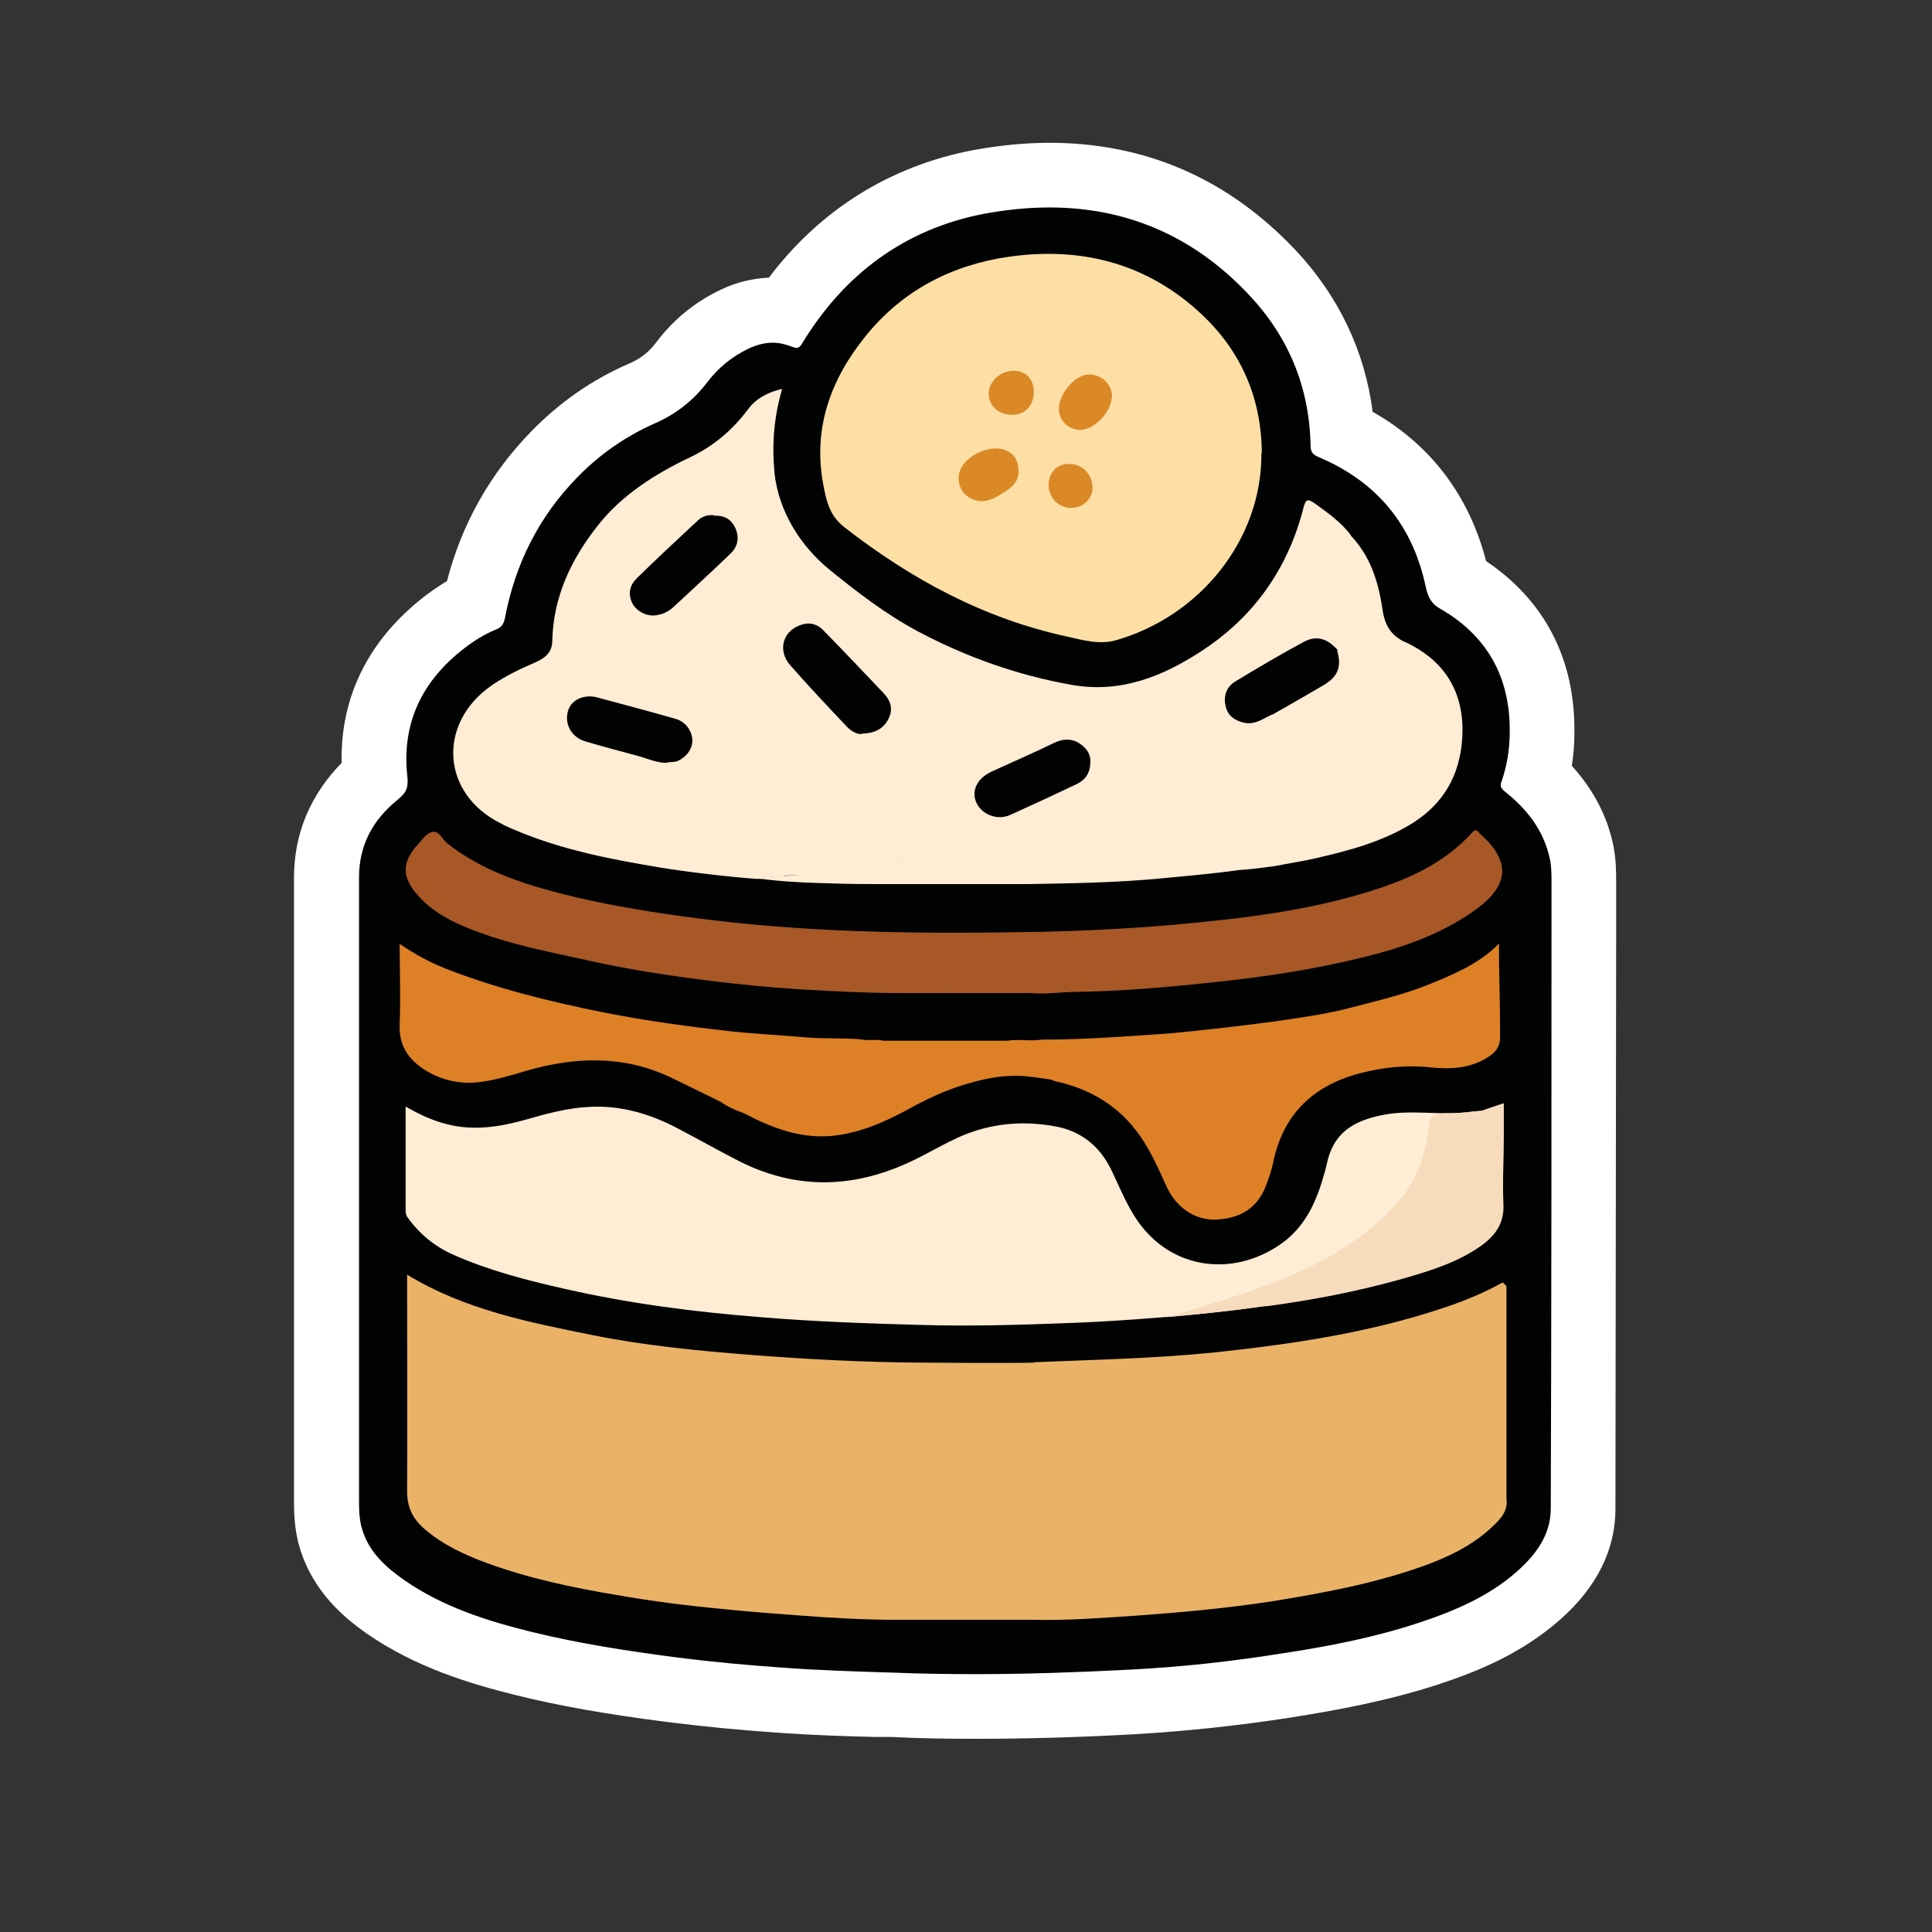 <svg xmlns="http://www.w3.org/2000/svg" fill="none" viewBox="0 0 90 90" height="90" width="90">
<rect x="0" y="0" width="90" height="90" fill="#333333" stroke="none"/>
<g clip-path="url(#clip0_23749_113641)">
<path fill="#010202" d="M45.487 79.486C44.196 79.486 42.887 79.469 41.596 79.417L40.753 79.383C39.324 79.331 37.895 79.297 36.484 79.193C34.728 79.073 32.972 78.901 31.233 78.694C28.479 78.35 26.379 77.971 24.417 77.489C22.402 76.99 20.044 76.284 17.979 74.855C17.049 74.219 15.913 73.272 15.431 71.722C15.207 71.017 15.207 70.328 15.207 69.794V51.014C15.207 47.64 15.207 44.266 15.207 40.875C15.207 39.016 15.947 37.432 17.445 36.175C17.187 33.3 18.306 30.822 20.716 28.962C21.18 28.601 21.645 28.308 22.127 28.085C22.712 25.399 23.952 23.075 25.828 21.147C27.016 19.925 28.393 18.978 29.925 18.307C30.683 17.98 31.285 17.515 31.784 16.827C32.421 15.966 33.247 15.294 34.246 14.83C34.831 14.554 35.416 14.417 36.002 14.417C36.191 14.417 36.38 14.417 36.553 14.451C38.739 11.232 41.855 9.149 45.59 8.443C46.726 8.237 47.828 8.116 48.895 8.116C52.94 8.116 56.418 9.631 59.258 12.626C61.255 14.744 62.356 17.257 62.546 20.097C65.438 21.492 67.245 23.816 67.917 27.017C70.499 28.532 71.876 30.977 71.859 34.058C71.859 34.781 71.773 35.469 71.618 36.124C72.754 37.174 73.442 38.361 73.718 39.704C73.821 40.203 73.821 40.651 73.821 41.064V42.389C73.821 51.668 73.821 60.964 73.787 70.242C73.787 71.722 73.115 73.031 71.738 74.253C70.12 75.682 68.244 76.439 66.608 76.973C64.319 77.73 61.978 78.16 59.981 78.47C57.519 78.849 55.075 79.124 52.699 79.245C50.221 79.383 47.811 79.452 45.521 79.452L45.487 79.486Z"></path>
<path fill="white" d="M48.898 9.665C52.376 9.665 55.526 10.921 58.159 13.71C60.019 15.672 61 18.031 61.051 20.751C61.051 21.078 61.172 21.181 61.447 21.302C64.167 22.455 65.82 24.486 66.422 27.361C66.525 27.808 66.663 28.118 67.094 28.359C69.28 29.616 70.347 31.544 70.33 34.075C70.33 34.866 70.209 35.641 69.951 36.398C69.865 36.622 69.917 36.708 70.089 36.863C71.139 37.689 71.931 38.705 72.206 40.048C72.275 40.392 72.275 40.754 72.275 41.098C72.275 50.824 72.275 60.55 72.241 70.276C72.241 71.481 71.569 72.393 70.709 73.168C69.383 74.356 67.765 75.044 66.095 75.595C64.012 76.284 61.878 76.697 59.709 77.024C57.35 77.402 54.975 77.661 52.582 77.781C50.224 77.902 47.848 77.988 45.49 77.988C44.216 77.988 42.925 77.971 41.651 77.919C39.964 77.867 38.277 77.816 36.59 77.695C34.869 77.575 33.147 77.42 31.426 77.196C29.188 76.903 26.967 76.559 24.781 76.025C22.681 75.509 20.633 74.855 18.842 73.615C17.982 73.013 17.207 72.324 16.88 71.274C16.725 70.792 16.725 70.293 16.725 69.794C16.725 64.991 16.725 60.206 16.725 55.403C16.725 50.566 16.725 45.711 16.725 40.874C16.725 39.359 17.379 38.189 18.498 37.276C18.877 36.966 19.032 36.76 18.98 36.209C18.687 33.696 19.669 31.699 21.648 30.184C22.096 29.84 22.595 29.53 23.111 29.323C23.387 29.22 23.473 29.031 23.525 28.773C24.007 26.259 25.108 24.056 26.899 22.231C27.931 21.164 29.154 20.32 30.514 19.718C31.529 19.27 32.321 18.633 32.975 17.773C33.474 17.119 34.111 16.602 34.869 16.241C35.23 16.069 35.609 15.965 35.988 15.965C36.297 15.965 36.59 16.034 36.9 16.154C36.986 16.189 37.055 16.206 37.106 16.206C37.193 16.206 37.279 16.154 37.365 16C39.327 12.763 42.167 10.663 45.851 9.957C46.884 9.768 47.9 9.665 48.881 9.665M48.898 6.652C47.745 6.652 46.54 6.773 45.318 6.997C41.462 7.737 38.208 9.768 35.816 12.935C35.058 12.97 34.318 13.142 33.595 13.486C32.39 14.054 31.374 14.881 30.582 15.931C30.238 16.395 29.842 16.705 29.326 16.929C27.604 17.669 26.072 18.737 24.747 20.097C22.836 22.059 21.511 24.4 20.822 27.068C20.478 27.275 20.151 27.499 19.806 27.757C17.173 29.788 15.847 32.456 15.916 35.538C14.435 37.053 13.695 38.86 13.695 40.891C13.695 44.334 13.695 47.777 13.695 51.237V55.42V62.615V69.811C13.695 70.413 13.695 71.257 13.988 72.186C14.625 74.201 16.071 75.388 17.104 76.111C19.376 77.678 21.889 78.435 24.041 78.969C26.055 79.468 28.207 79.847 31.013 80.208C32.769 80.432 34.559 80.604 36.366 80.725C37.847 80.828 39.327 80.88 40.773 80.914H41.531C42.822 80.983 44.147 81 45.473 81C47.797 81 50.241 80.931 52.737 80.794C55.147 80.656 57.643 80.398 60.173 80.002C62.222 79.675 64.632 79.244 67.042 78.453C68.815 77.867 70.881 77.041 72.705 75.423C74.392 73.925 75.253 72.186 75.253 70.293C75.27 61.376 75.27 52.459 75.287 43.542V41.098C75.287 40.667 75.287 40.082 75.167 39.445C74.891 38.051 74.237 36.794 73.222 35.675C73.308 35.159 73.342 34.642 73.342 34.109C73.377 30.701 71.948 27.963 69.228 26.139C68.436 23.075 66.629 20.699 63.943 19.184C63.582 16.344 62.342 13.762 60.328 11.627C57.195 8.322 53.357 6.652 48.881 6.652L48.898 6.652Z"></path>
<path fill="#FFECD5" d="M58.917 60.843C57.351 61.066 55.784 61.238 54.201 61.359C52.72 61.479 51.24 61.583 49.76 61.634C47.47 61.72 45.181 61.789 42.874 61.72C40.395 61.652 37.916 61.566 35.437 61.359C32.356 61.118 29.292 60.722 26.279 60.033C24.524 59.638 22.785 59.19 21.115 58.45C20.254 58.071 19.549 57.486 18.998 56.728C18.895 56.591 18.895 56.453 18.895 56.315C18.895 54.731 18.895 53.148 18.895 51.547C19.463 51.874 20.099 52.184 20.771 52.356C22.045 52.7 23.301 52.494 24.524 52.149C25.47 51.874 26.434 51.616 27.433 51.564C28.93 51.478 30.308 51.891 31.633 52.597C32.58 53.096 33.526 53.63 34.473 54.112C37.055 55.403 39.655 55.368 42.271 54.181C43.321 53.716 44.268 53.062 45.37 52.7C46.627 52.287 47.9 52.235 49.191 52.476C50.362 52.7 51.223 53.389 51.756 54.473C52.083 55.145 52.359 55.833 52.737 56.47C54.287 59.156 57.385 59.569 59.692 57.933C60.759 57.176 61.293 56.057 61.637 54.852C61.706 54.645 61.758 54.439 61.809 54.215C62.102 52.821 62.98 52.201 64.495 51.926C65.683 51.702 66.87 51.926 68.058 51.84C68.368 51.822 68.661 51.771 68.953 51.753C69.022 51.753 69.056 51.702 69.108 51.753C69.16 51.805 69.108 51.874 69.074 51.891C68.919 51.994 68.747 52.029 68.575 52.046C68.11 52.098 67.645 52.184 67.163 52.149C66.836 52.115 66.681 52.27 66.647 52.597C66.578 53.131 66.474 53.664 66.285 54.181C65.769 55.696 64.684 56.78 63.428 57.692C61.207 59.276 58.711 60.326 56.043 60.946C55.819 60.997 55.595 61.118 55.457 61.084C56.335 60.843 57.334 60.756 58.349 60.653C58.539 60.636 58.78 60.55 58.866 60.843H58.917Z"></path>
<path fill="#FDDFA5" d="M58.762 21.095C58.796 25.105 55.939 28.686 51.997 29.822C51.239 30.046 50.447 29.822 49.69 29.65C45.817 28.806 42.443 26.982 39.327 24.555C38.621 24.004 38.484 23.281 38.346 22.541C37.864 19.924 38.707 17.652 40.325 15.655C42.047 13.52 44.354 12.333 47.039 11.954C50.275 11.506 53.253 12.212 55.749 14.433C57.729 16.189 58.762 18.426 58.779 21.095H58.762Z"></path>
<path fill="#A75826" d="M41.89 46.261C40.358 46.261 38.826 46.175 37.311 46.089C35.9 46.003 34.505 45.865 33.111 45.693C31.166 45.452 29.255 45.16 27.344 44.729C25.519 44.333 23.66 43.972 21.922 43.283C20.923 42.887 19.977 42.388 19.288 41.493C18.771 40.822 18.771 40.236 19.271 39.565C19.288 39.53 19.322 39.496 19.357 39.462C19.598 39.221 19.787 38.876 20.08 38.773C20.441 38.635 20.596 39.1 20.837 39.289C22.369 40.494 24.16 41.114 26.019 41.596C28.084 42.13 30.167 42.474 32.285 42.749C37.397 43.438 42.544 43.507 47.691 43.421C50.032 43.386 52.356 43.283 54.697 43.077C57.744 42.801 60.791 42.457 63.735 41.544C65.542 40.994 67.264 40.236 68.572 38.79C68.675 38.67 68.779 38.618 68.882 38.773C68.899 38.79 68.916 38.807 68.951 38.842C70.362 40.099 70.328 41.2 68.796 42.336C67.195 43.507 65.353 44.144 63.442 44.609C61.204 45.16 58.932 45.504 56.643 45.745C54.456 45.986 52.253 46.175 50.05 46.209C49.395 46.209 48.724 46.33 48.07 46.261C47.536 46.192 46.986 46.227 46.452 46.227C44.937 46.227 43.422 46.192 41.907 46.261H41.89Z"></path>
<path fill="#FFECD5" d="M36.523 40.787C36.867 40.787 37.194 40.753 37.538 40.736C37.968 40.701 38.347 40.667 38.468 40.65C40.654 40.391 40.688 40.305 42.547 40.013C45.353 39.548 48.09 38.808 50.793 37.895C53.289 37.052 55.699 36.019 57.92 34.573C58.453 34.229 59.004 33.884 59.348 33.299C59.211 33.196 59.073 33.299 58.953 33.351C58.746 33.437 58.556 33.54 58.333 33.575C57.902 33.626 57.472 33.402 57.3 33.041C57.145 32.714 57.231 32.283 57.524 31.974C57.61 31.87 57.713 31.801 57.834 31.733C58.763 31.216 59.658 30.665 60.588 30.149C61.139 29.856 61.638 29.805 62.137 30.235C62.189 30.287 62.258 30.304 62.326 30.304C62.43 30.028 62.172 29.959 62.051 29.839C61.948 29.736 61.879 29.667 61.948 29.512C62.516 28.083 62.74 26.603 62.86 25.088C62.86 25.036 62.912 24.985 62.929 24.933C62.464 24.313 61.844 23.883 61.225 23.435C60.88 23.194 60.812 23.315 60.725 23.642C60.002 26.482 58.419 28.737 55.957 30.338C54.133 31.526 52.187 32.301 49.932 31.905C47.402 31.457 45.026 30.614 42.754 29.409C41.274 28.617 39.948 27.601 38.657 26.551C37.263 25.415 36.264 23.797 36.075 22.007C36.075 22.007 36.075 21.989 36.075 21.972C35.954 20.681 36.058 19.407 36.436 18.116C35.765 18.271 35.214 18.564 34.836 19.08C34.112 20.044 33.235 20.784 32.15 21.301C30.515 22.076 28.965 23.057 27.846 24.485C26.607 26.052 25.781 27.791 25.729 29.822C25.729 30.39 25.402 30.648 24.937 30.855C24.232 31.165 23.526 31.492 22.889 31.939C20.358 33.712 20.565 36.966 23.302 38.343C23.371 38.377 23.44 38.412 23.491 38.446C25.798 39.513 28.242 39.995 30.721 40.408C31.961 40.615 34.009 40.856 35.249 40.942C35.318 40.942 35.404 40.942 35.472 40.942C35.713 40.908 36.247 40.856 36.815 40.804C36.712 40.804 36.626 40.804 36.523 40.804V40.787Z"></path>
<path fill="#FFECD5" d="M65.478 29.925C64.737 29.581 64.496 29.064 64.393 28.341C64.204 27.068 63.825 25.88 62.895 24.916C62.895 24.916 62.827 25.019 62.827 25.071C62.689 26.586 62.465 28.083 61.914 29.495C61.845 29.65 61.914 29.719 62.018 29.822C62.138 29.942 62.396 30.011 62.293 30.287C62.224 30.355 62.224 30.442 62.241 30.528C62.345 31.251 61.966 31.629 61.381 31.939C60.813 32.232 60.262 32.559 59.711 32.886C59.573 32.972 59.384 33.041 59.349 33.247C59.349 33.247 59.332 33.265 59.315 33.282C58.971 33.85 58.437 34.194 57.886 34.556C55.666 36.002 53.256 37.035 50.76 37.878C48.057 38.79 45.32 39.531 42.514 39.995C40.672 40.305 40.62 40.374 38.434 40.632C38.314 40.632 37.952 40.667 37.505 40.718C37.281 40.736 37.023 40.77 36.782 40.787C36.214 40.839 35.68 40.908 35.439 40.925C35.404 40.925 35.353 40.925 35.336 40.925C36.334 41.063 37.419 41.114 38.056 41.132C39.123 41.166 39.588 41.183 40.689 41.183C40.758 41.183 40.827 41.183 40.913 41.183C40.93 41.183 40.947 41.183 40.965 41.183C41.068 41.183 41.171 41.183 41.498 41.183C41.533 41.183 41.55 41.183 41.567 41.183C41.636 41.183 41.722 41.183 41.774 41.183C42.015 41.183 42.101 41.183 42.256 41.183C44.184 41.183 46.043 41.183 47.971 41.183C49.985 41.149 52.016 41.114 54.03 40.925C55.27 40.804 56.509 40.701 57.731 40.529C58.265 40.495 58.678 40.443 59.418 40.34C60.021 40.219 60.623 40.133 61.226 39.995C62.809 39.634 64.393 39.221 65.805 38.343C67.44 37.31 68.146 35.778 68.129 33.902C68.094 32.008 67.13 30.683 65.46 29.908L65.478 29.925Z"></path>
<path fill="#F6DCBD" d="M58.916 60.842C58.262 60.928 57.849 60.997 57.35 61.049C56.438 61.152 55.009 61.307 54.32 61.359C56.455 60.756 59.553 59.827 61.516 58.759C62.996 57.967 64.356 57.003 65.406 55.644C66.043 54.8 66.37 53.836 66.508 52.803C66.611 52.011 66.628 51.856 67.403 51.856C67.954 51.856 68.074 51.839 68.694 51.77C68.694 51.77 68.815 51.77 68.866 51.753C68.866 51.753 68.906 51.753 68.987 51.753C69.331 51.633 69.675 51.512 70.054 51.392C70.054 51.943 70.054 52.459 70.054 52.992C70.054 54.043 69.985 55.075 70.037 56.126C70.071 57.021 69.624 57.589 68.969 58.053C67.885 58.811 66.646 59.19 65.406 59.551C63.289 60.154 61.12 60.567 58.934 60.859L58.916 60.842Z"></path>
<path fill="#A75826" d="M47.711 46.193C47.831 46.193 47.952 46.176 48.038 46.262C45.989 46.262 43.923 46.262 41.875 46.262C41.978 46.176 42.099 46.193 42.202 46.193"></path>
<path fill="#010202" d="M40.139 34.195C39.915 34.212 39.639 34.057 39.416 33.816C38.538 32.886 37.66 31.957 36.816 30.993C36.179 30.27 36.489 29.323 37.402 29.082C37.763 28.979 38.09 29.099 38.331 29.34C39.295 30.322 40.225 31.303 41.172 32.301C41.498 32.645 41.619 33.059 41.378 33.506C41.154 33.936 40.776 34.16 40.139 34.177V34.195Z"></path>
<path fill="#010202" d="M33.269 24.021C33.751 24.004 34.061 24.193 34.25 24.589C34.457 25.037 34.371 25.467 34.026 25.794C33.148 26.637 32.253 27.464 31.358 28.29C31.117 28.514 30.824 28.634 30.497 28.669C30.084 28.703 29.637 28.462 29.447 28.083C29.241 27.653 29.344 27.257 29.654 26.947C30.601 26.018 31.565 25.123 32.529 24.227C32.735 24.038 33.011 23.969 33.269 24.004V24.021Z"></path>
<path fill="#010202" d="M31.066 35.538C30.618 35.538 30.222 35.365 29.826 35.245C28.965 35.004 28.122 34.797 27.278 34.539C26.624 34.35 26.297 33.747 26.452 33.145C26.59 32.611 27.192 32.319 27.829 32.491C29.051 32.818 30.274 33.145 31.479 33.489C31.943 33.627 32.236 34.04 32.253 34.488C32.253 34.901 31.978 35.262 31.565 35.452C31.392 35.52 31.22 35.486 31.066 35.52V35.538Z"></path>
<path fill="#010202" d="M62.288 30.304C62.512 31.061 62.323 31.526 61.651 31.922C60.877 32.37 60.119 32.817 59.345 33.248C58.88 33.437 58.484 33.798 57.933 33.661C57.486 33.557 57.176 33.316 57.09 32.869C56.986 32.421 57.141 31.991 57.537 31.75C58.587 31.113 59.637 30.493 60.722 29.908C61.324 29.581 61.824 29.736 62.306 30.27L62.288 30.304Z"></path>
<path fill="#020202" d="M50.79 35.503C50.79 36.02 50.549 36.346 50.136 36.536C49.121 37.018 48.088 37.5 47.055 37.965C46.435 38.24 45.712 37.93 45.471 37.362C45.247 36.828 45.523 36.261 46.177 35.951C47.158 35.503 48.139 35.073 49.103 34.608C49.603 34.367 50.067 34.401 50.48 34.78C50.687 34.969 50.808 35.21 50.79 35.486V35.503Z"></path>
<path fill="#DD8026" d="M68.091 45.176C67.471 45.503 66.817 45.762 66.145 46.02C65.061 46.416 63.942 46.674 62.823 46.967C60.602 47.569 54.526 48.137 54.526 48.137C52.529 48.275 50.532 48.43 48.535 48.43C48.002 48.516 47.451 48.395 46.917 48.481C44.989 48.481 43.078 48.481 41.15 48.481C40.789 48.395 40.427 48.499 40.066 48.413C39.24 48.344 38.396 48.395 37.57 48.327C36.416 48.223 35.28 48.172 34.127 48.051C32.096 47.827 30.082 47.552 28.085 47.156C25.606 46.657 23.144 46.054 20.769 45.125C20.029 44.832 19.323 44.453 18.617 43.971C18.617 45.262 18.669 46.485 18.617 47.69C18.565 48.722 19.047 49.394 19.874 49.893C20.666 50.358 21.526 50.53 22.456 50.392C23.179 50.289 23.85 50.082 24.539 49.876C26.811 49.222 29.049 49.153 31.235 50.186C32.027 50.564 32.819 50.96 33.593 51.339C33.903 51.563 34.265 51.718 34.643 51.855C35.9 52.51 37.191 53.026 38.654 52.923C39.928 52.819 41.064 52.337 42.166 51.752C43.061 51.253 43.974 50.805 44.972 50.513C45.764 50.272 46.573 50.099 47.382 50.117C47.898 50.117 48.415 50.22 48.948 50.289C49.034 50.323 49.103 50.358 49.189 50.375C50.825 50.736 52.15 51.545 53.114 52.923C53.613 53.646 53.975 54.455 54.336 55.264C54.801 56.262 55.662 56.847 56.643 56.813C57.779 56.761 58.605 56.279 59.001 55.16C59.122 54.833 59.242 54.489 59.311 54.145C59.776 51.89 61.188 50.564 63.357 49.996C64.424 49.721 65.508 49.6 66.627 49.721C67.591 49.824 68.538 49.773 69.382 49.204C69.743 48.963 69.898 48.671 69.881 48.223C69.881 46.967 69.846 45.899 69.829 44.746C69.829 44.505 69.829 44.264 69.829 43.954C69.278 44.522 68.676 44.884 68.073 45.194L68.091 45.176Z"></path>
<path fill="#EAB267" d="M48.16 63.459C51 63.338 53.824 63.286 56.647 62.994C60.175 62.615 63.687 62.099 67.078 60.98C68.094 60.653 69.075 60.257 70.005 59.74L70.177 59.913C70.177 63.218 70.177 66.506 70.177 69.811C70.263 70.396 69.884 70.775 69.523 71.119C68.576 72.014 67.405 72.565 66.183 72.995C63.928 73.787 61.587 74.218 59.246 74.596C57.129 74.923 54.994 75.113 52.859 75.268C51.31 75.371 49.761 75.491 48.194 75.457C46.077 75.457 43.96 75.457 41.842 75.457C40.276 75.457 38.727 75.371 37.177 75.25C36.024 75.164 34.871 75.078 33.717 74.958C32.048 74.803 30.395 74.596 28.742 74.304C26.677 73.959 24.628 73.529 22.666 72.806C21.633 72.427 20.635 71.962 19.791 71.239C19.24 70.775 18.965 70.224 18.965 69.484C18.982 66.213 18.965 62.959 18.965 59.689C18.965 59.586 18.965 59.499 18.965 59.379C21.65 61.014 24.645 61.599 27.641 62.202C30.051 62.684 32.512 62.925 34.957 63.114C37.59 63.321 40.242 63.459 42.875 63.476C42.875 63.476 47.213 63.51 48.16 63.476V63.459Z"></path>
<path fill="#DB8827" d="M47.436 22.058C47.419 22.558 46.937 22.85 46.455 23.126C46.007 23.384 45.525 23.453 45.078 23.126C44.716 22.885 44.561 22.368 44.716 21.938C44.957 21.232 46.093 20.698 46.799 20.957C47.229 21.112 47.453 21.422 47.453 22.041L47.436 22.058Z"></path>
<path fill="#DB8827" d="M51.79 18.478C51.79 19.167 50.981 20.027 50.327 20.027C49.776 20.027 49.328 19.597 49.328 19.046C49.328 18.323 50.086 17.445 50.74 17.445C51.325 17.445 51.807 17.91 51.807 18.478H51.79Z"></path>
<path fill="#DB8827" d="M48.159 18.237C48.159 18.892 47.763 19.322 47.16 19.322C46.506 19.322 46.059 18.909 46.059 18.341C46.059 17.755 46.609 17.273 47.229 17.273C47.797 17.273 48.159 17.669 48.159 18.255V18.237Z"></path>
<path fill="#DB8827" d="M49.812 21.611C50.414 21.611 50.879 22.093 50.896 22.696C50.896 23.247 50.466 23.66 49.898 23.66C49.312 23.66 48.865 23.195 48.848 22.61C48.848 22.007 49.226 21.611 49.812 21.611Z"></path>
</g>
<defs>
<clipPath id="clip0_23749_113641">
<rect transform="translate(13.695 6.652)" fill="white" height="74.348" width="61.592"></rect>
</clipPath>
</defs>
</svg>
